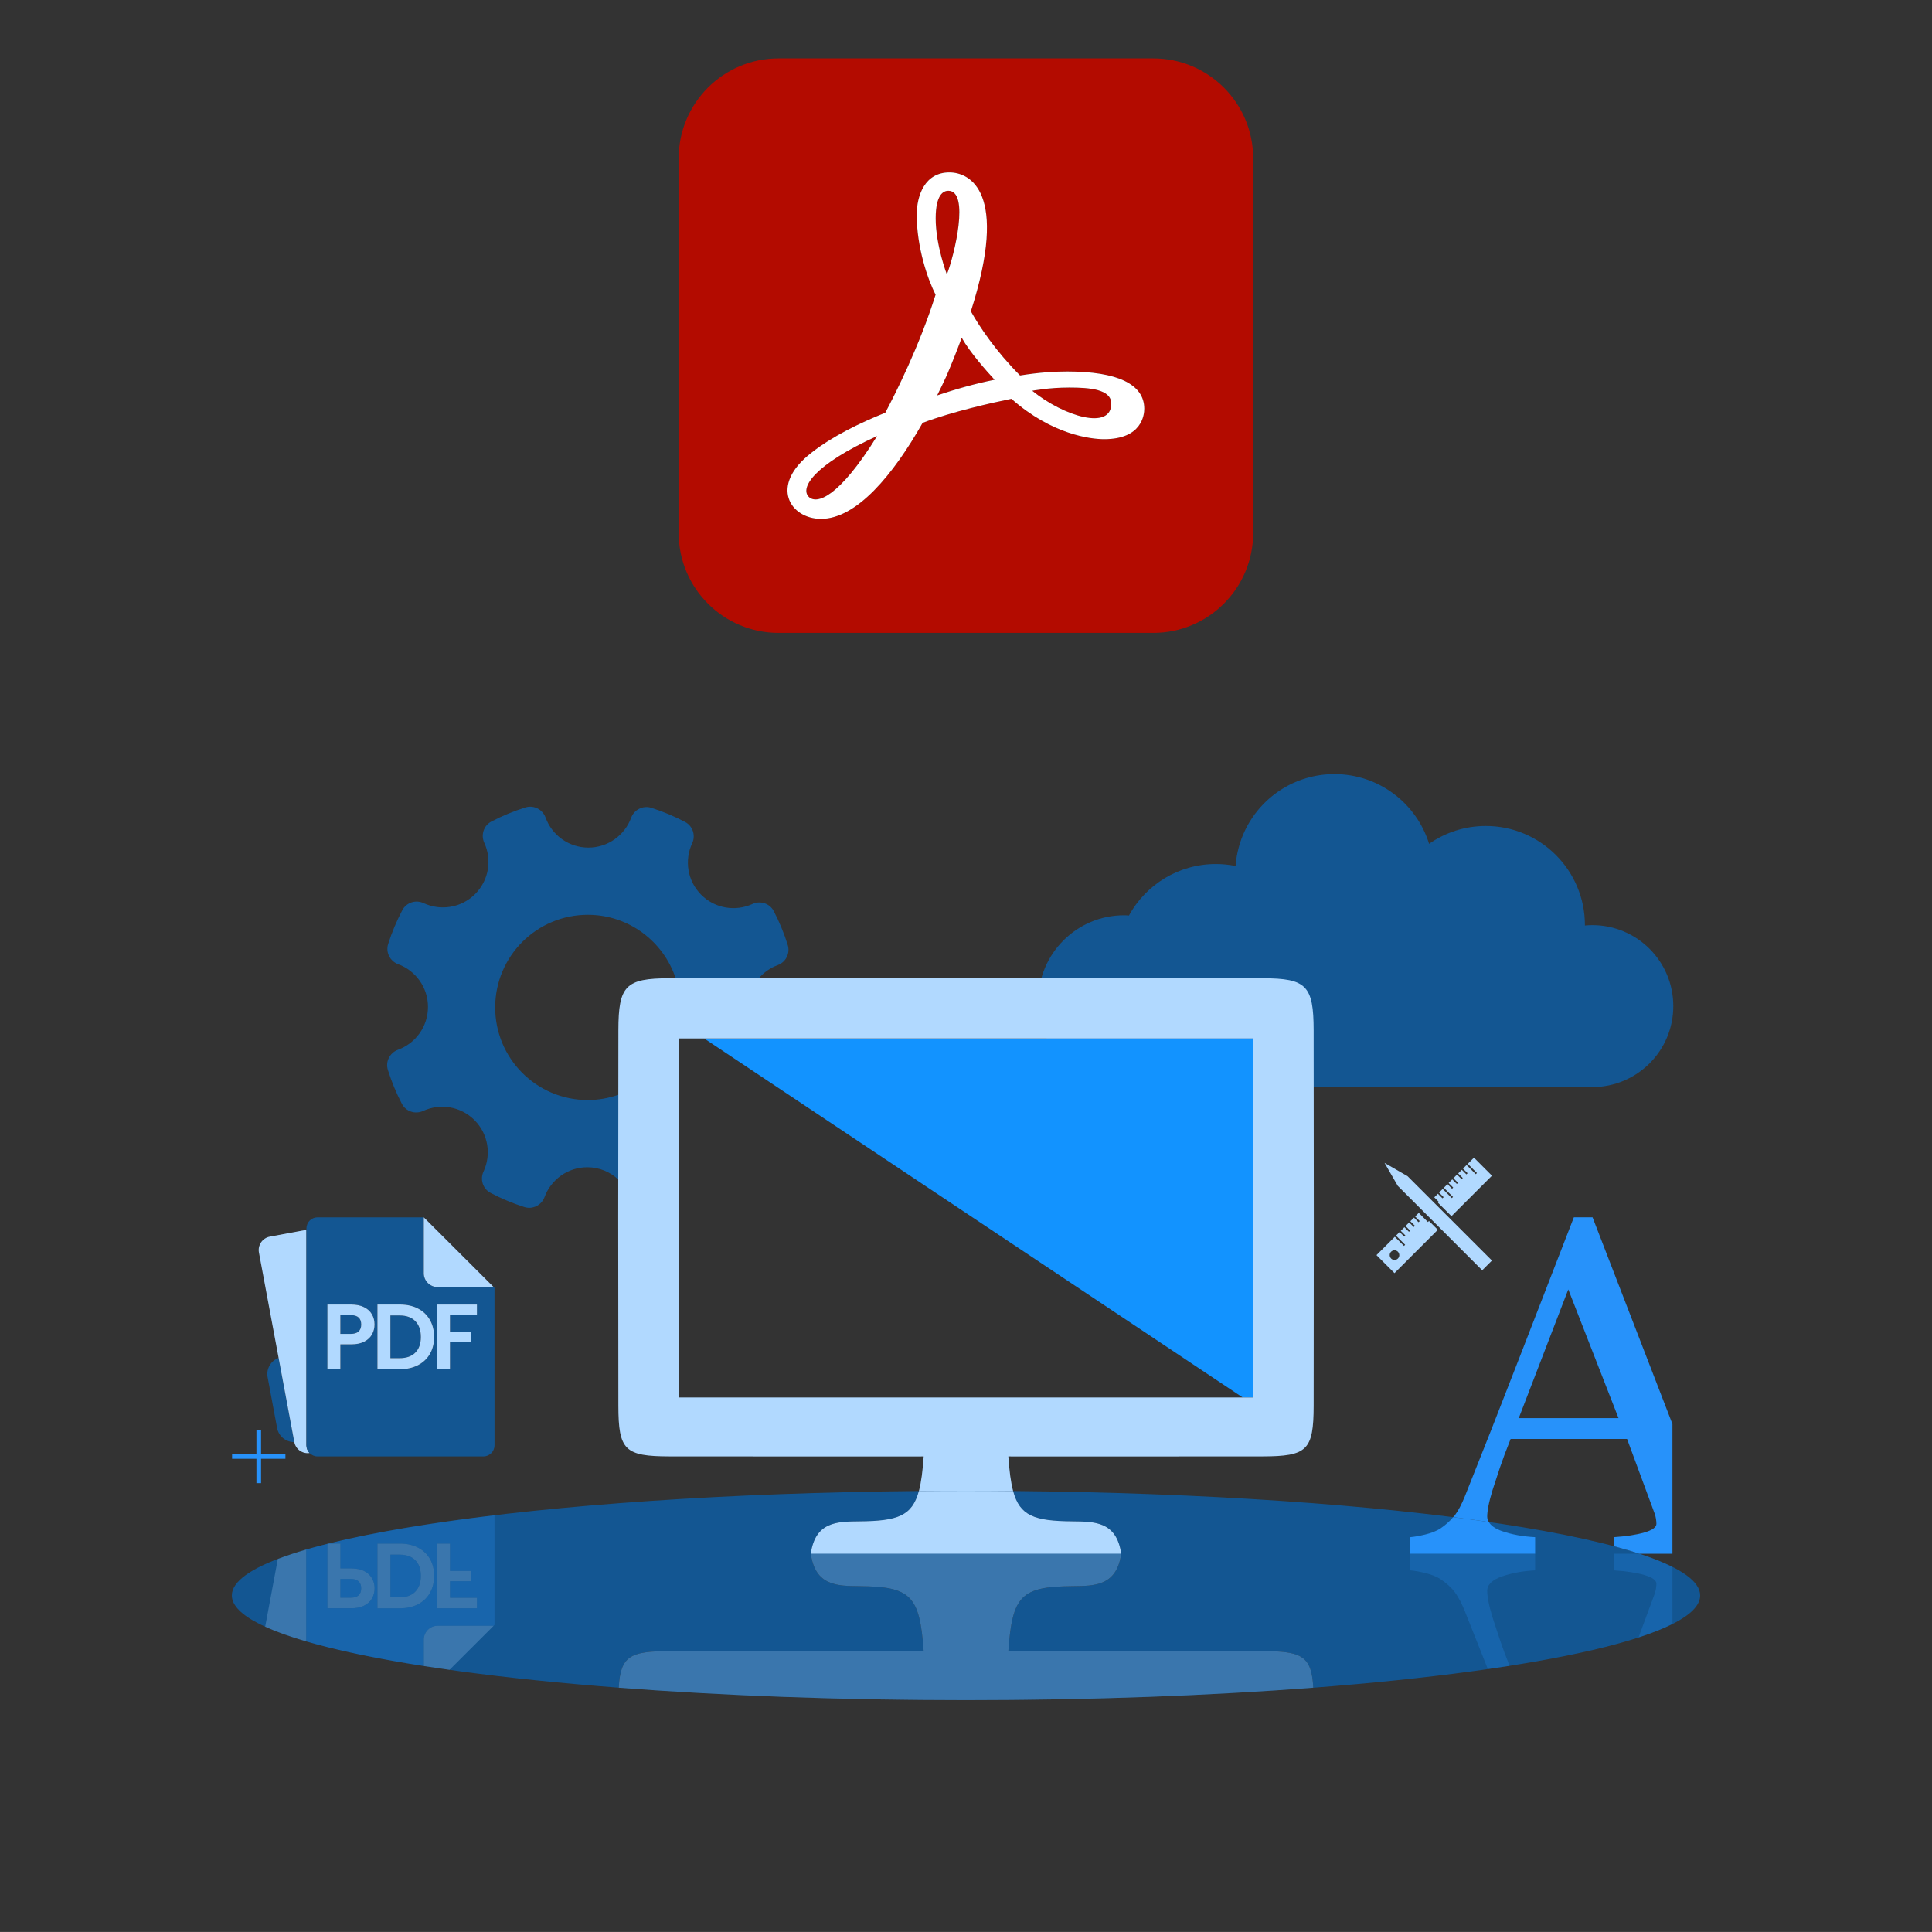 <?xml version="1.0" encoding="utf-8"?>
<!-- Generator: Adobe Illustrator 27.4.1, SVG Export Plug-In . SVG Version: 6.00 Build 0)  -->
<svg version="1.1" id="Work" xmlns="http://www.w3.org/2000/svg" xmlns:xlink="http://www.w3.org/1999/xlink" x="0px" y="0px"
	 viewBox="0 0 150 149.998" style="enable-background:new 0 0 150 149.998;" xml:space="preserve">
<rect x="0" y="0" width="150" height="149.998" fill="#333333" stroke="none"/>
<style type="text/css">
	.st0{fill:#135692;}
	.st1{fill:none;}
	.st2{fill:#1293FF;}
	.st3{fill:#B1D9FF;}
	.st4{opacity:0.25;}
	.st5{opacity:0.25;fill:#2792FA;}
	.st6{fill:#2792FA;}
	.st7{fill:#B30B00;}
	.st8{fill:#FFFFFF;}
</style>
<path class="st0" d="M123.629,71.827c-0.195,0-0.387,0.012-0.578,0.029
	c0-0.01,0.001-0.019,0.001-0.029c0-4.252-3.447-7.698-7.698-7.698
	c-1.637,0-3.151,0.514-4.399,1.385c-0.973-3.136-3.897-5.414-7.354-5.414
	c-4.062,0-7.381,3.148-7.67,7.135c-0.495-0.1-1.006-0.153-1.53-0.153
	c-2.91,0-5.442,1.616-6.751,3.999c-0.124-0.007-0.246-0.019-0.371-0.019
	c-3.683,0-6.669,2.986-6.669,6.669c0,3.683,2.986,6.669,6.669,6.669h36.349
	c3.472,0,6.286-2.814,6.286-6.286C129.915,74.641,127.1,71.827,123.629,71.827z"/>
<path class="st0" d="M45.616,85.407c-3.971-0.011-7.182-3.24-7.17-7.211
	c0.011-3.972,3.24-7.182,7.211-7.171c3.172,0.009,5.854,2.073,6.801,4.927
	c1.509-0.001,3.75-0.003,6.459-0.004c0.391-0.45,0.888-0.807,1.46-1.015
	c0.636-0.231,0.985-0.917,0.784-1.562c-0.286-0.915-0.651-1.794-1.086-2.632
	c-0.311-0.598-1.039-0.836-1.651-0.555c-1.311,0.602-2.911,0.364-3.988-0.718
	c-1.077-1.083-1.306-2.684-0.696-3.992c0.285-0.61,0.05-1.34-0.546-1.654
	c-0.835-0.44-1.712-0.81-2.625-1.101c-0.644-0.206-1.332,0.141-1.567,0.775
	c-0.501,1.354-1.801,2.318-3.329,2.314c-1.528-0.004-2.823-0.976-3.315-2.333
	c-0.231-0.636-0.917-0.986-1.563-0.784c-0.918,0.287-1.801,0.653-2.641,1.091
	c-0.598,0.311-0.836,1.04-0.555,1.652c0.603,1.31,0.367,2.911-0.716,3.988
	c-1.082,1.077-2.684,1.307-3.992,0.698c-0.611-0.285-1.34-0.05-1.654,0.546
	c-0.44,0.835-0.81,1.713-1.1,2.626c-0.205,0.644,0.141,1.332,0.776,1.567
	c1.355,0.5,2.32,1.8,2.316,3.328c-0.004,1.528-0.974,2.823-2.331,3.317
	c-0.635,0.231-0.985,0.917-0.783,1.563c0.286,0.915,0.651,1.794,1.087,2.631
	c0.311,0.598,1.039,0.836,1.652,0.554c1.311-0.603,2.911-0.366,3.989,0.717
	c1.077,1.082,1.307,2.684,0.697,3.992c-0.285,0.611-0.05,1.34,0.546,1.654
	c0.835,0.44,1.712,0.809,2.625,1.1c0.644,0.205,1.332-0.141,1.567-0.775
	c0.5-1.354,1.8-2.319,3.328-2.315c0.932,0.002,1.774,0.367,2.404,0.957
	c0.001-2.195-0.002-4.389,0-6.583C47.259,85.26,46.456,85.409,45.616,85.407z"
	/>
<path class="st0" d="M54.62,131.461c0.806,0.044,1.621,0.085,2.444,0.124
	c-0.823-0.039-1.638-0.08-2.444-0.124H54.62z"/>
<path class="st0" d="M60.948,131.748c-0.001,0-0.003-0-0.004-0
	c1.006,0.036,2.025,0.068,3.052,0.097c-0,0-0.001-0-0.001-0
	C62.97,131.816,61.953,131.784,60.948,131.748z"/>
<path class="st0" d="M132,123.871c0-4.313-23.568-7.839-53.341-8.108l0,0
	c0.52,1.94,1.662,2.33,4.601,2.355c1.749,0.015,3.435,0.021,3.79,2.516
	c-0.355,2.494-2.041,2.501-3.79,2.516c-3.977,0.034-4.666,0.727-4.973,5.04
	c6.578,0,13.143-0.006,19.708,0.003c3.087,0.004,3.83,0.378,3.967,2.841
	C119.843,129.661,132,126.968,132,123.871z"/>
<path class="st0" d="M71.667,131.983L71.667,131.983c1.104,0.009,2.213,0.015,3.333,0.015
	c-1.119,0-2.228-0.006-3.331-0.015C71.668,131.983,71.668,131.983,71.667,131.983z"/>
<path class="st0" d="M70.66,131.972c-0.781-0.008-1.559-0.019-2.332-0.031
	c-0.363-0.006-0.724-0.013-1.085-0.02c-0.773-0.015-1.541-0.032-2.304-0.052
	c-0.144-0.004-0.287-0.007-0.431-0.011c-0.036-0.001-0.071-0.002-0.107-0.003
	c2.187,0.059,4.417,0.099,6.684,0.121c-0.067-0.001-0.133-0.001-0.2-0.002
	C70.811,131.973,70.735,131.973,70.66,131.972z"/>
<path class="st0" d="M48.045,131.032c-0,0-0.001-0-0.001-0
	c0.927,0.071,1.871,0.138,2.828,0.201h-0
	C49.916,131.17,48.971,131.103,48.045,131.032z"/>
<path class="st0" d="M66.74,123.149c-1.749-0.015-3.435-0.021-3.79-2.516
	c0.355-2.494,2.041-2.501,3.79-2.516c2.939-0.025,4.081-0.415,4.601-2.355
	c-29.773,0.269-53.341,3.795-53.341,8.108c0,3.097,12.157,5.79,30.038,7.161
	c0.137-2.463,0.881-2.836,3.967-2.841c6.565-0.009,13.13-0.003,19.708-0.003
	C71.406,123.876,70.717,123.183,66.74,123.149z"/>
<path class="st0" d="M51.181,131.254c0.013,0.001,0.026,0.002,0.04,0.003
	c-0.007-0-0.015-0.001-0.022-0.001
	C51.193,131.255,51.187,131.254,51.181,131.254z"/>
<path class="st0" d="M53.85,131.417c-0.783-0.045-1.558-0.092-2.324-0.141
	c-0.001-0-0.001,0-0.002-0c0.901,0.058,1.814,0.113,2.74,0.165
	c-0.022-0.001-0.044-0.003-0.066-0.004
	C54.083,131.43,53.966,131.424,53.85,131.417z"/>
<path class="st0" d="M60.863,131.745c-1.073-0.039-2.133-0.083-3.181-0.131
	c-0-0-0.001,0-0.001-0c-0,0-0,0-0,0
	c1.057,0.048,2.124,0.092,3.207,0.132c-0.003-0-0.006-0-0.009-0
	C60.873,131.746,60.868,131.745,60.863,131.745z"/>
<path class="st0" d="M98.779,131.256c0.013-0.001,0.026-0.002,0.04-0.003
	c-0.006,0-0.012,0.001-0.018,0.001
	C98.794,131.255,98.786,131.256,98.779,131.256z"/>
<path class="st0" d="M96.15,131.417c-0.116,0.007-0.232,0.013-0.348,0.02
	c-0.022,0.001-0.044,0.003-0.066,0.004c0.925-0.052,1.838-0.106,2.74-0.165
	c-0.001,0-0.001,0-0.002,0C97.707,131.325,96.933,131.373,96.15,131.417z"/>
<path class="st0" d="M99.129,131.234H99.129c0.956-0.064,1.901-0.13,2.828-0.201
	c-0,0-0.001,0-0.001,0C101.029,131.103,100.084,131.17,99.129,131.234z"/>
<path class="st0" d="M92.936,131.585c0.823-0.039,1.638-0.08,2.444-0.124h-0
	C94.574,131.505,93.759,131.546,92.936,131.585z"/>
<path class="st0" d="M86.005,131.845c-0,0-0.001,0-0.001,0
	c1.027-0.029,2.045-0.06,3.052-0.097c-0.001,0-0.003,0-0.004,0
	C88.047,131.784,87.03,131.816,86.005,131.845z"/>
<path class="st0" d="M92.318,131.614c-1.048,0.047-2.107,0.092-3.181,0.131
	c-0.005,0-0.01,0-0.015,0c-0.003,0-0.006,0-0.009,0
	c1.082-0.039,2.15-0.084,3.207-0.132c-0,0-0,0-0,0
	C92.319,131.614,92.318,131.614,92.318,131.614z"/>
<path class="st0" d="M85.061,131.869c-0.763,0.019-1.531,0.037-2.304,0.052
	c-0.361,0.007-0.722,0.014-1.085,0.02c-0.772,0.013-1.55,0.023-2.332,0.031
	c-0.076,0.001-0.151,0.002-0.227,0.002c-0.066,0.001-0.133,0.002-0.2,0.002
	c2.267-0.022,4.498-0.063,6.684-0.121c-0.035,0.001-0.071,0.002-0.107,0.003
	C85.348,131.861,85.204,131.865,85.061,131.869z"/>
<path class="st0" d="M78.331,131.983c-1.103,0.009-2.212,0.015-3.331,0.015
	c1.12,0,2.229-0.006,3.333-0.015l0,0C78.332,131.983,78.332,131.983,78.331,131.983z"
	/>
<path class="st0" d="M97.995,128.191c-6.565-0.009-13.13-0.003-19.708-0.003
	c0.307-4.312,0.995-5.005,4.973-5.04c1.749-0.015,3.435-0.021,3.79-2.516
	c-0.355-2.494-2.041-2.501-3.79-2.516c-2.939-0.025-4.081-0.415-4.601-2.355
	C77.448,115.752,76.23,115.744,75,115.744s-2.448,0.008-3.659,0.018
	c-0.52,1.94-1.662,2.33-4.601,2.355c-1.749,0.015-3.435,0.021-3.79,2.516
	c0.355,2.494,2.041,2.501,3.79,2.516c3.977,0.034,4.666,0.727,4.973,5.04
	c-6.578,0-13.143-0.006-19.708,0.003c-3.087,0.004-3.83,0.378-3.967,2.841
	c0.002,0,0.004,0,0.006,0c0,0,0.001,0,0.001,0
	c0.926,0.071,1.871,0.138,2.827,0.201h0
	c0.103,0.007,0.207,0.013,0.31,0.02c0.006,0,0.012,0.001,0.018,0.001
	c0.007,0,0.015,0.001,0.022,0.001c0.101,0.007,0.203,0.013,0.304,0.02
	c0.001,0,0.001,0,0.002,0c0.766,0.049,1.54,0.097,2.324,0.141
	c0.116,0.007,0.232,0.013,0.348,0.02c0.022,0.001,0.044,0.003,0.066,0.004
	c0.119,0.007,0.236,0.013,0.355,0.02h0c0.806,0.044,1.621,0.085,2.444,0.124
	c0.206,0.01,0.409,0.02,0.616,0.03c0,0,0,0,0,0
	c0,0,0.001,0,0.001,0c1.048,0.047,2.107,0.092,3.181,0.131
	c0.005,0,0.01,0,0.015,0c0.003,0,0.006,0,0.009,0
	c0.019,0.001,0.038,0.001,0.057,0.002c0.001,0,0.003,0,0.004,0
	c1.004,0.036,2.022,0.068,3.047,0.097c0,0,0.001,0,0.001,0
	c0.135,0.004,0.271,0.007,0.406,0.01c0.035,0.001,0.071,0.002,0.107,0.003
	c0.144,0.004,0.288,0.007,0.431,0.011c0.763,0.019,1.531,0.037,2.304,0.052
	c0.361,0.007,0.722,0.014,1.085,0.02c0.772,0.013,1.55,0.023,2.332,0.031
	c0.076,0.001,0.151,0.002,0.227,0.002c0.066,0.001,0.133,0.002,0.2,0.002
	c0.194,0.002,0.386,0.005,0.581,0.006c0.001,0,0.001,0,0.002,0
	c1.103,0.009,2.212,0.015,3.331,0.015s2.228-0.006,3.331-0.015
	c0.001,0,0.001,0,0.002,0c0.195-0.002,0.387-0.004,0.581-0.006
	c0.067-0.001,0.133-0.001,0.2-0.002c0.076-0.001,0.151-0.002,0.227-0.002
	c0.781-0.008,1.559-0.019,2.332-0.031c0.363-0.006,0.724-0.013,1.085-0.02
	c0.773-0.015,1.541-0.032,2.304-0.052c0.144-0.004,0.287-0.007,0.431-0.011
	c0.036-0.001,0.071-0.002,0.107-0.003c0.135-0.004,0.271-0.007,0.406-0.01
	c0,0,0.001-0,0.001-0c1.025-0.029,2.042-0.06,3.047-0.097
	c0.001,0,0.003-0,0.004-0c0.019-0.001,0.038-0.001,0.057-0.002
	c0.003-0,0.006-0,0.009-0c0.005-0,0.01-0,0.015-0
	c1.073-0.039,2.133-0.083,3.181-0.131c0-0,0.001,0,0.001-0
	c0,0,0,0,0,0c0.207-0.009,0.41-0.02,0.616-0.03
	c0.823-0.039,1.638-0.08,2.444-0.124h0c0.119-0.007,0.237-0.013,0.355-0.02
	c0.022-0.001,0.044-0.003,0.066-0.004c0.116-0.007,0.233-0.013,0.348-0.02
	c0.783-0.045,1.558-0.092,2.324-0.141c0.001-0,0.001,0,0.002-0
	c0.101-0.007,0.203-0.013,0.304-0.02c0.007-0,0.015-0.001,0.022-0.001
	c0.006-0,0.012-0.001,0.018-0.001c0.103-0.007,0.207-0.013,0.31-0.02
	h0c0.956-0.064,1.901-0.13,2.827-0.201c0,0,0.001-0,0.001-0
	c0.002-0,0.004-0,0.006-0
	C101.826,128.569,101.082,128.195,97.995,128.191z"/>
<g>
	<g>
		<polygon class="st1" points="54.666,80.623 52.704,80.623 52.704,108.499 74.267,108.499 
			75.733,108.499 96.48,108.499 		"/>
		<polygon class="st2" points="97.296,108.499 97.296,80.623 75.733,80.623 74.267,80.623 
			54.666,80.623 96.48,108.499 		"/>
		<path class="st3" d="M78.659,115.763c-0.184-0.685-0.292-1.559-0.372-2.685
			c6.578,0,13.143,0.006,19.708-0.003c3.5-0.005,3.991-0.471,3.997-3.934
			c0.016-9.719,0.015-19.437-0.001-29.156c-0.006-3.45-0.553-4.03-3.95-4.033
			c-7.436-0.008-38.645-0.008-46.081,0c-3.396,0.004-3.944,0.584-3.95,4.033
			c-0.017,9.719-0.017,19.437-0.001,29.156c0.006,3.463,0.497,3.929,3.997,3.934
			c6.565,0.009,13.13,0.003,19.708,0.003c-0.08,1.125-0.188,2-0.372,2.685
			C72.552,115.752,73.77,115.744,75,115.744S77.448,115.752,78.659,115.763z
			 M52.704,108.499V80.623h1.961h19.601h1.466h21.563v27.876h-0.816H75.733h-1.466
			H52.704z"/>
		<path class="st3" d="M75,115.744c-1.23,0-2.448,0.008-3.659,0.018l0,0
			C72.552,115.752,73.77,115.744,75,115.744z"/>
		<path class="st3" d="M78.659,115.763L78.659,115.763C77.448,115.752,76.23,115.744,75,115.744
			C76.23,115.744,77.448,115.752,78.659,115.763z"/>
		<path class="st3" d="M75,115.744c-1.23,0-2.448,0.008-3.659,0.018l0,0
			C72.552,115.752,73.77,115.744,75,115.744z"/>
		<path class="st3" d="M78.659,115.763L78.659,115.763C77.448,115.752,76.23,115.744,75,115.744
			C76.23,115.744,77.448,115.752,78.659,115.763z"/>
		<path class="st3" d="M78.659,115.763L78.659,115.763C77.448,115.752,76.23,115.744,75,115.744
			C76.23,115.744,77.448,115.752,78.659,115.763z"/>
		<path class="st3" d="M75,115.744c-1.23,0-2.448,0.008-3.659,0.018l0,0
			C72.552,115.752,73.77,115.744,75,115.744z"/>
		<path class="st3" d="M66.74,118.118c-1.749,0.015-3.435,0.021-3.79,2.516h24.099
			c-0.355-2.494-2.041-2.501-3.79-2.516c-2.939-0.025-4.081-0.415-4.601-2.355
			C77.448,115.752,76.23,115.744,75,115.744s-2.448,0.008-3.659,0.018
			C70.821,117.702,69.679,118.092,66.74,118.118z"/>
	</g>
	<g class="st4">
		<path class="st3" d="M79.34,131.972c-0.335,0.004-0.668,0.008-1.005,0.011
			C78.672,131.98,79.005,131.975,79.34,131.972z"/>
		<path class="st3" d="M60.93,131.748c-0.022-0.001-0.045-0.001-0.067-0.002
			C60.885,131.746,60.908,131.747,60.93,131.748z"/>
		<path class="st3" d="M57.68,131.614c-0.199-0.009-0.393-0.019-0.591-0.029
			C57.287,131.595,57.482,131.605,57.68,131.614z"/>
		<path class="st3" d="M64.939,131.869c-0.314-0.008-0.629-0.015-0.941-0.024
			C64.31,131.854,64.626,131.861,64.939,131.869z"/>
		<path class="st3" d="M71.664,131.983c-0.337-0.003-0.67-0.007-1.005-0.011
			C70.995,131.975,71.328,131.98,71.664,131.983z"/>
		<path class="st3" d="M68.328,131.94c-0.363-0.006-0.724-0.013-1.085-0.02
			C67.604,131.928,67.965,131.934,68.328,131.94z"/>
		<path class="st3" d="M92.911,131.586c-0.198,0.009-0.393,0.019-0.591,0.029
			C92.518,131.605,92.713,131.595,92.911,131.586z"/>
		<polygon class="st3" points="48.038,131.032 48.042,131.032 48.038,131.032 		"/>
		<path class="st3" d="M99.127,131.234c-0.215,0.014-0.432,0.028-0.648,0.042
			C98.695,131.262,98.912,131.248,99.127,131.234z"/>
		<path class="st3" d="M82.757,131.921c-0.361,0.007-0.722,0.014-1.085,0.02
			C82.035,131.934,82.396,131.928,82.757,131.921z"/>
		<path class="st3" d="M89.137,131.745c-0.022,0.001-0.045,0.001-0.067,0.002
			C89.092,131.747,89.115,131.746,89.137,131.745z"/>
		<polygon class="st3" points="101.962,131.032 101.962,131.032 101.958,131.032 		"/>
		<path class="st3" d="M51.521,131.276c-0.216-0.014-0.434-0.027-0.648-0.042
			C51.088,131.248,51.305,131.262,51.521,131.276z"/>
		<path class="st3" d="M96.15,131.417c-0.254,0.015-0.508,0.029-0.765,0.043
			C95.641,131.446,95.895,131.432,96.15,131.417z"/>
		<path class="st3" d="M86.002,131.845c-0.312,0.009-0.627,0.016-0.941,0.024
			C85.374,131.861,85.69,131.854,86.002,131.845z"/>
		<path class="st3" d="M54.615,131.46c-0.256-0.014-0.51-0.029-0.765-0.043
			C54.105,131.432,54.359,131.446,54.615,131.46z"/>
		<path class="st3" d="M78.336,131.983c0.132-0.001,0.263-0.003,0.394-0.004
			c-0.133,0.001-0.264,0.003-0.396,0.004
			C78.334,131.983,78.335,131.983,78.336,131.983z"/>
		<path class="st3" d="M78.333,131.983c0.133-0.001,0.264-0.003,0.396-0.004
			c0.128-0.001,0.256-0.003,0.384-0.004c-0.261,0.003-0.52,0.006-0.782,0.008
			C78.332,131.983,78.332,131.983,78.333,131.983z"/>
		<path class="st3" d="M71.664,131.983c0.001,0,0.002,0,0.002,0
			c-0.133-0.001-0.264-0.003-0.396-0.004
			C71.402,131.98,71.532,131.982,71.664,131.983z"/>
		<path class="st3" d="M71.271,131.978c0.133,0.001,0.264,0.003,0.396,0.004
			c0.001,0,0.001,0,0.002,0c-0.262-0.002-0.521-0.006-0.782-0.008
			C71.014,131.976,71.143,131.977,71.271,131.978z"/>
		<path class="st3" d="M63.998,131.845c0.087,0.002,0.176,0.005,0.263,0.007
			c-0.088-0.002-0.177-0.004-0.265-0.007
			C63.997,131.845,63.998,131.845,63.998,131.845z"/>
		<path class="st3" d="M63.996,131.845c0.088,0.003,0.177,0.004,0.265,0.007
			c0.082,0.002,0.164,0.004,0.246,0.006c-0.171-0.005-0.343-0.008-0.513-0.013
			C63.995,131.845,63.996,131.845,63.996,131.845z"/>
		<path class="st3" d="M57.238,131.593c0.013,0.001,0.026,0.001,0.039,0.002
			c-0.008-0-0.016-0.001-0.024-0.001
			C57.248,131.594,57.243,131.593,57.238,131.593z"/>
		<path class="st3" d="M57.278,131.595c0.134,0.007,0.267,0.013,0.402,0.019
			c-0.116-0.005-0.231-0.011-0.347-0.017
			C57.315,131.597,57.296,131.596,57.278,131.595z"/>
		<path class="st3" d="M57.089,131.586c0.04,0.002,0.079,0.004,0.119,0.006
			c-0.043-0.002-0.086-0.004-0.128-0.006
			C57.082,131.586,57.086,131.586,57.089,131.586z"/>
		<path class="st3" d="M57.68,131.614c0,0,0,0,0.001,0
			c-0.117-0.005-0.232-0.011-0.347-0.017
			C57.449,131.603,57.564,131.609,57.68,131.614z"/>
		<path class="st3" d="M57.208,131.592c0.01,0,0.021,0.001,0.031,0.001
			c0.005,0,0.01,0,0.015,0.001
			C57.238,131.593,57.223,131.592,57.208,131.592z"/>
		<path class="st3" d="M57.238,131.593c0.032,0.002,0.063,0.003,0.095,0.005
			c-0.005-0-0.011-0.001-0.016-0.001
			C57.291,131.596,57.264,131.594,57.238,131.593z"/>
		<path class="st3" d="M57.333,131.598c0.116,0.006,0.231,0.011,0.347,0.017
			c0,0,0.001,0,0.001,0c-0.123-0.006-0.244-0.012-0.365-0.018
			C57.322,131.597,57.328,131.597,57.333,131.598z"/>
		<path class="st3" d="M60.893,131.746c0.008,0,0.017,0.001,0.026,0.001
			c0.007,0,0.014,0,0.02,0.001c-0.003-0-0.006-0-0.009-0
			C60.918,131.747,60.906,131.747,60.893,131.746z"/>
		<path class="st3" d="M60.94,131.748c0.003,0,0.006,0,0.009,0
			c-0.01-0-0.019-0.001-0.029-0.001
			C60.926,131.747,60.933,131.748,60.94,131.748z"/>
		<path class="st3" d="M89.06,131.748c0.007-0,0.014-0,0.02-0.001
			c0.009-0,0.017-0.001,0.026-0.001c-0.012,0-0.025,0.001-0.037,0.001
			C89.067,131.748,89.064,131.748,89.06,131.748z"/>
		<path class="st3" d="M89.06,131.748c0.007-0,0.014-0,0.02-0.001
			c-0.01,0-0.019,0.001-0.029,0.001
			C89.055,131.748,89.057,131.748,89.06,131.748z"/>
		<path class="st3" d="M86.002,131.845c0.001-0,0.001,0,0.002-0
			c-0.088,0.003-0.177,0.004-0.265,0.007
			C85.826,131.849,85.914,131.847,86.002,131.845z"/>
		<path class="st3" d="M85.738,131.852c0.088-0.002,0.177-0.004,0.265-0.007
			c0,0,0.001-0,0.001-0c-0.17,0.005-0.343,0.009-0.513,0.013
			C85.574,131.856,85.656,131.854,85.738,131.852z"/>
		<polygon class="st3" points="101.958,131.032 101.961,131.032 101.962,131.032 101.958,131.032 
					"/>
		<polygon class="st3" points="101.958,131.032 101.961,131.032 101.955,131.032 		"/>
		<path class="st3" d="M95.381,131.461c0.085-0.005,0.168-0.01,0.253-0.014
			c-0.083,0.005-0.165,0.009-0.249,0.014
			C95.384,131.46,95.382,131.46,95.381,131.461z"/>
		<path class="st3" d="M95.381,131.461c0.085-0.005,0.168-0.01,0.253-0.014
			c0.056-0.003,0.112-0.006,0.167-0.009c-0.141,0.008-0.28,0.016-0.421,0.024
			C95.38,131.461,95.381,131.461,95.381,131.461z"/>
		<path class="st3" d="M92.722,131.595c0.013-0.001,0.026-0.001,0.039-0.002
			c-0.005,0-0.01,0-0.015,0.001
			C92.739,131.594,92.73,131.595,92.722,131.595z"/>
		<path class="st3" d="M92.32,131.614c0.135-0.006,0.269-0.013,0.402-0.019
			c-0.019,0.001-0.037,0.002-0.056,0.003
			C92.551,131.603,92.436,131.609,92.32,131.614z"/>
		<path class="st3" d="M92.319,131.614c0,0,0,0,0.001,0
			c0.116-0.005,0.231-0.011,0.347-0.017
			C92.551,131.603,92.436,131.609,92.319,131.614z"/>
		<path class="st3" d="M92.921,131.585c-0.043,0.002-0.086,0.004-0.128,0.006
			c0.039-0.002,0.079-0.004,0.119-0.006
			C92.914,131.586,92.918,131.586,92.921,131.585z"/>
		<path class="st3" d="M92.747,131.594c0.005-0,0.01-0,0.015-0.001
			c0.01-0,0.02-0.001,0.031-0.001
			C92.777,131.592,92.762,131.593,92.747,131.594z"/>
		<path class="st3" d="M92.667,131.598c0.032-0.002,0.063-0.003,0.095-0.005
			c-0.026,0.001-0.053,0.003-0.079,0.004
			C92.678,131.597,92.672,131.597,92.667,131.598z"/>
		<path class="st3" d="M92.318,131.614c0-0,0.001,0,0.001-0
			c0.117-0.005,0.232-0.011,0.347-0.017c0.005-0,0.011-0.001,0.016-0.001
			C92.562,131.603,92.44,131.609,92.318,131.614z"/>
		<path class="st3" d="M54.366,131.446c0.085,0.005,0.168,0.01,0.253,0.014
			c-0.001-0-0.003-0-0.004-0
			C54.532,131.456,54.449,131.451,54.366,131.446z"/>
		<path class="st3" d="M54.366,131.446c0.085,0.005,0.168,0.01,0.253,0.014
			c0,0,0,0,0.001,0c-0.141-0.008-0.281-0.016-0.421-0.024
			C54.255,131.44,54.311,131.443,54.366,131.446z"/>
		<path class="st3" d="M98.479,131.276c0.107-0.007,0.215-0.014,0.323-0.021
			c-0.059,0.004-0.119,0.008-0.178,0.011
			C98.575,131.269,98.527,131.273,98.479,131.276z"/>
		<path class="st3" d="M98.801,131.255c0.109-0.007,0.219-0.014,0.327-0.021
			c-0.049,0.003-0.098,0.006-0.148,0.01
			C98.921,131.247,98.861,131.251,98.801,131.255z"/>
		<path class="st3" d="M98.98,131.243c0.049-0.003,0.099-0.006,0.148-0.01
			c-0,0-0.001,0-0.001,0C99.078,131.237,99.029,131.24,98.98,131.243z"/>
		<path class="st3" d="M98.476,131.276c0.001-0,0.002-0,0.003-0
			c0.048-0.003,0.096-0.006,0.145-0.009
			C98.574,131.269,98.525,131.273,98.476,131.276z"/>
		<path class="st3" d="M98.623,131.266c0.169-0.011,0.338-0.021,0.505-0.033
			c-0.108,0.007-0.218,0.014-0.327,0.021
			C98.742,131.259,98.682,131.263,98.623,131.266z"/>
		<path class="st3" d="M98.476,131.276c0.049-0.003,0.098-0.006,0.148-0.01
			c0.059-0.004,0.119-0.008,0.178-0.011c0.109-0.007,0.219-0.014,0.327-0.021
			c0,0,0-0,0-0c-0.217,0.014-0.437,0.028-0.655,0.042
			C98.474,131.276,98.475,131.276,98.476,131.276z"/>
		<polygon class="st3" points="48.038,131.032 48.039,131.032 48.042,131.032 48.042,131.032 		"/>
		<polygon class="st3" points="48.042,131.032 48.045,131.032 48.039,131.032 		"/>
		<path class="st3" d="M51.199,131.255c0.108,0.007,0.215,0.014,0.323,0.021
			c-0.048-0.003-0.096-0.006-0.145-0.009
			C51.317,131.263,51.258,131.259,51.199,131.255z"/>
		<path class="st3" d="M50.872,131.234c0.108,0.007,0.218,0.014,0.327,0.021
			c-0.06-0.004-0.12-0.008-0.179-0.012
			C50.97,131.24,50.921,131.237,50.872,131.234z"/>
		<path class="st3" d="M50.873,131.234c-0-0-0.001,0-0.001-0
			c0.049,0.003,0.098,0.006,0.148,0.01
			C50.971,131.24,50.922,131.237,50.873,131.234z"/>
		<path class="st3" d="M51.521,131.276c0.001,0,0.002,0,0.003,0
			c-0.049-0.003-0.098-0.006-0.148-0.01
			C51.425,131.269,51.473,131.273,51.521,131.276z"/>
		<path class="st3" d="M50.872,131.234c0.167,0.011,0.336,0.022,0.505,0.033
			c-0.059-0.004-0.119-0.008-0.178-0.011
			C51.09,131.248,50.98,131.241,50.872,131.234z"/>
		<path class="st3" d="M50.872,131.234c0.108,0.007,0.218,0.014,0.327,0.021
			c0.059,0.004,0.119,0.008,0.178,0.011c0.049,0.003,0.098,0.006,0.148,0.01
			c0.001,0,0.001,0,0.002,0c-0.218-0.014-0.438-0.028-0.655-0.042
			C50.872,131.234,50.872,131.234,50.872,131.234z"/>
		<polygon class="st3" points="101.962,131.032 101.962,131.032 101.961,131.032 		"/>
		<path class="st3" d="M60.893,131.746c0.008,0,0.017,0.001,0.026,0.001
			c-0.014-0-0.028-0.001-0.041-0.001
			C60.883,131.746,60.888,131.746,60.893,131.746z"/>
		<polygon class="st3" points="48.038,131.032 48.039,131.032 48.038,131.032 		"/>
		<path class="st3" d="M92.762,131.593c0.055-0.003,0.109-0.005,0.163-0.008
			c-0.001,0-0.003,0-0.004,0
			C92.868,131.588,92.815,131.591,92.762,131.593z"/>
		<path class="st3" d="M89.107,131.746c0.005-0,0.01-0,0.015-0.001
			c-0.014,0-0.028,0.001-0.041,0.001
			C89.089,131.747,89.098,131.747,89.107,131.746z"/>
		<path class="st3" d="M57.075,131.585c0.055,0.003,0.109,0.005,0.163,0.008
			c-0.053-0.003-0.106-0.005-0.159-0.008
			C57.078,131.585,57.076,131.585,57.075,131.585z"/>
		<path class="st3" d="M92.683,131.597c0.026-0.001,0.052-0.003,0.079-0.004
			c-0.013,0.001-0.026,0.001-0.039,0.002
			C92.709,131.596,92.696,131.596,92.683,131.597z"/>
		<path class="st3" d="M57.238,131.593c0.026,0.001,0.053,0.003,0.079,0.004
			c-0.013-0.001-0.026-0.001-0.039-0.002
			C57.265,131.594,57.251,131.594,57.238,131.593z"/>
		<path class="st3" d="M97.995,128.191c-6.565-0.009-13.13-0.003-19.708-0.003
			c0.307-4.312,0.995-5.005,4.973-5.04c1.749-0.015,3.435-0.021,3.79-2.516
			H62.95c0.355,2.494,2.041,2.501,3.79,2.516
			c3.977,0.034,4.666,0.727,4.973,5.04c-6.578,0-13.143-0.006-19.708,0.003
			c-3.087,0.004-3.83,0.378-3.967,2.841c0,0,0.001,0,0.002,0
			c0.002,0,0.004,0,0.006,0c0.926,0.071,1.871,0.138,2.827,0.201
			c0.217,0.014,0.437,0.028,0.655,0.042c0.766,0.049,1.54,0.097,2.324,0.141
			c0.116,0.007,0.232,0.013,0.348,0.02c0.141,0.008,0.28,0.016,0.421,0.024
			c0.81,0.044,1.628,0.086,2.455,0.125c0.055,0.003,0.109,0.005,0.163,0.008
			c0.013,0.001,0.026,0.001,0.039,0.002c0.013,0.001,0.026,0.001,0.039,0.002
			c0.122,0.006,0.243,0.012,0.365,0.018c1.048,0.047,2.107,0.092,3.181,0.131
			c0.005,0,0.01,0,0.015,0c0.014,0,0.028,0.001,0.041,0.001
			c0.01,0,0.019,0.001,0.029,0.001c1.004,0.036,2.022,0.068,3.047,0.097
			c0.17,0.005,0.343,0.009,0.513,0.013c0.144,0.004,0.288,0.007,0.431,0.011
			c0.763,0.019,1.531,0.037,2.304,0.052c0.361,0.007,0.722,0.014,1.085,0.02
			c0.772,0.013,1.55,0.023,2.332,0.031c0.076,0.001,0.151,0.002,0.227,0.002
			c0.261,0.003,0.52,0.006,0.782,0.008c1.103,0.009,2.212,0.015,3.331,0.015
			s2.228-0.006,3.331-0.015c0.262-0.002,0.521-0.006,0.782-0.008
			c0.076-0.001,0.151-0.002,0.227-0.002c0.781-0.008,1.559-0.019,2.332-0.031
			c0.363-0.006,0.724-0.013,1.085-0.02c0.773-0.015,1.541-0.032,2.304-0.052
			c0.144-0.004,0.287-0.007,0.431-0.011c0.171-0.005,0.343-0.008,0.513-0.013
			c1.025-0.029,2.042-0.06,3.047-0.097c0.01-0,0.019-0.001,0.029-0.001
			c0.014-0,0.028-0.001,0.041-0.001c0.005-0,0.01-0,0.015-0
			c1.073-0.039,2.133-0.083,3.181-0.131c0.123-0.006,0.244-0.012,0.365-0.018
			c0.013-0.001,0.026-0.001,0.039-0.002c0.013-0.001,0.026-0.001,0.039-0.002
			c0.055-0.003,0.109-0.005,0.163-0.008c0.827-0.039,1.646-0.08,2.455-0.125
			c0.141-0.008,0.281-0.016,0.421-0.024c0.116-0.007,0.233-0.013,0.348-0.02
			c0.783-0.045,1.558-0.092,2.324-0.141c0.218-0.014,0.438-0.028,0.655-0.042
			c0.956-0.064,1.901-0.13,2.827-0.201c0.002-0,0.004-0,0.006-0
			c0.001,0,0.001-0,0.002-0C101.826,128.569,101.082,128.195,97.995,128.191z"/>
	</g>
</g>
<path class="st5" d="M39.562,117.508c0.064-0.007,0.128-0.014,0.192-0.021
	C39.69,117.494,39.626,117.501,39.562,117.508z"/>
<path class="st5" d="M51.413,116.473c0.052-0.003,0.105-0.007,0.157-0.01
	C51.518,116.466,51.465,116.47,51.413,116.473z"/>
<path class="st5" d="M46.978,116.795c-0.002,0-0.003,0-0.005,0
	c0.024-0.002,0.047-0.004,0.071-0.006
	C47.023,116.791,47.001,116.793,46.978,116.795z"/>
<path class="st5" d="M44.165,117.038c-0.002,0-0.003,0-0.005,0
	c0.009-0.001,0.018-0.002,0.027-0.002
	C44.18,117.036,44.172,117.037,44.165,117.038z"/>
<path class="st5" d="M44.218,117.033c-0.01,0.001-0.021,0.002-0.031,0.003
	c0.023-0.002,0.045-0.004,0.068-0.006
	C44.243,117.031,44.231,117.032,44.218,117.033z"/>
<path class="st5" d="M44.334,117.022c-0.039,0.004-0.077,0.007-0.116,0.011
	c0.012-0.001,0.024-0.002,0.036-0.003C44.281,117.027,44.308,117.025,44.334,117.022z"
	/>
<polygon class="st5" points="34.286,118.186 34.286,118.186 34.286,118.186 "/>
<path class="st5" d="M35.839,117.969c0.08-0.011,0.159-0.022,0.239-0.033
	C35.998,117.947,35.92,117.958,35.839,117.969z"/>
<path class="st5" d="M37.638,117.736c0.092-0.011,0.183-0.023,0.275-0.034
	C37.82,117.714,37.729,117.725,37.638,117.736z"/>
<path class="st5" d="M41.764,117.271c-0,0-0,0-0,0
	c-0.015,0.002-0.03,0.003-0.045,0.005c0.008-0.001,0.016-0.002,0.025-0.002
	C41.75,117.272,41.757,117.271,41.764,117.271z"/>
<path class="st5" d="M41.764,117.271c-0.007,0.001-0.014,0.001-0.021,0.002
	c0.007-0.001,0.014-0.001,0.022-0.002
	C41.764,117.271,41.764,117.271,41.764,117.271z"/>
<polygon class="st5" points="56.028,116.207 56.027,116.207 56.028,116.207 "/>
<polygon class="st6" points="20.269,111.009 19.91,111.009 19.91,112.9 18.019,112.9 
	18.019,113.259 19.91,113.259 19.91,115.15 20.269,115.15 20.269,113.259 
	22.16,113.259 22.16,112.9 20.269,112.9 "/>
<g>
	<path class="st7" d="M62.788,38.57c0.611,0.611,2.326,0.102,5.309-4.714
		C63.14,36.111,62.115,37.888,62.788,38.57z"/>
	<path class="st7" d="M73.625,14.812c-0.36,0-0.979,0.266-0.979,2.146
		c0,2.083,0.869,4.354,0.869,4.354C74.103,19.8,75.309,14.812,73.625,14.812z"/>
	<path class="st7" d="M89.542,4.534H60.446c-4.283,0-7.754,3.472-7.754,7.754v29.095
		c0,4.283,3.472,7.754,7.754,7.754h29.095c4.283,0,7.754-3.472,7.754-7.754V12.288
		C97.296,8.005,93.824,4.534,89.542,4.534z M85.723,34.098
		c-1.018,0-4.033-0.337-7.196-3.132c-0.001-0.001-0.002-0.002-0.003-0.003
		c-1.5,0.305-4.549,0.983-6.892,1.866c-2.287,4.04-5.124,7.456-7.889,7.456
		c-2.388,0-4.072-2.576-0.728-5.145c1.582-1.245,3.704-2.286,5.716-3.093
		c0.791-1.488,2.662-5.192,3.907-9.17c-0.619-1.198-1.464-3.688-1.464-6.194
		c0-1.503,0.626-3.297,2.537-3.297c1.582,0,4.636,1.5,1.666,10.786
		c0.677,1.207,1.928,3.082,3.817,4.981c1.483-0.235,2.63-0.309,3.663-0.309
		c3.907,0,5.983,0.987,5.983,2.889C88.84,32.196,88.676,34.098,85.723,34.098z"/>
	<path class="st7" d="M73.509,29.141c-0.237,0.519-0.489,1.041-0.748,1.561
		c1.408-0.481,3.008-0.928,4.461-1.216c-0.609-0.656-1.919-2.127-2.554-3.263
		C74.331,27.134,73.951,28.1,73.509,29.141z"/>
	<path class="st7" d="M83.022,30.089c-1.621,0-2.882,0.251-2.882,0.251
		c2.49,2.012,6.139,3.085,6.139,1.002C86.279,30.23,84.635,30.089,83.022,30.089z"/>
	<path class="st8" d="M82.858,28.844c-1.033,0-2.18,0.074-3.663,0.309
		c-1.889-1.899-3.14-3.774-3.817-4.981c2.97-9.286-0.084-10.786-1.666-10.786
		c-1.911,0-2.537,1.793-2.537,3.297c0,2.506,0.846,4.996,1.464,6.194
		c-1.245,3.978-3.117,7.682-3.907,9.17c-2.012,0.807-4.134,1.848-5.716,3.093
		c-3.344,2.568-1.66,5.145,0.728,5.145c2.765,0,5.602-3.416,7.889-7.456
		c2.343-0.882,5.391-1.56,6.892-1.866c0.001,0.001,0.002,0.002,0.003,0.003
		c3.164,2.795,6.178,3.132,7.196,3.132c2.952,0,3.117-1.903,3.117-2.365
		C88.84,29.831,86.765,28.844,82.858,28.844z M62.788,38.57
		c-0.673-0.681,0.352-2.459,5.309-4.714
		C65.114,38.671,63.399,39.18,62.788,38.57z M73.625,14.812
		c1.684,0,0.478,4.988-0.11,6.499c0,0-0.869-2.271-0.869-4.354
		C72.647,15.078,73.265,14.812,73.625,14.812z M72.76,30.702
		c0.259-0.52,0.511-1.042,0.748-1.561c0.442-1.041,0.823-2.007,1.159-2.918
		c0.635,1.136,1.945,2.606,2.554,3.263C75.768,29.774,74.169,30.221,72.76,30.702z
		 M80.14,30.34c0,0,1.261-0.251,2.882-0.251c1.613,0,3.258,0.141,3.258,1.253
		C86.279,33.425,82.63,32.352,80.14,30.34z"/>
</g>
<g>
	<path class="st0" d="M20.778,106.926l0.736,3.945c0.122,0.651,0.695,1.101,1.336,1.092
		l-1.22-6.537C21.029,105.648,20.656,106.274,20.778,106.926z"/>
	<path class="st3" d="M23.79,95.482l-2.839,0.53c-0.575,0.107-0.955,0.661-0.847,1.237
		l1.526,8.176l1.22,6.537c0.104,0.558,0.629,0.928,1.186,0.852
		c-0.152-0.155-0.246-0.367-0.246-0.602V95.482z"/>
	<path class="st0" d="M27.224,102.105h-0.798v1.46h0.798c0.278,0,0.484-0.063,0.619-0.191
		c0.134-0.127,0.201-0.305,0.201-0.536
		C28.044,102.349,27.771,102.105,27.224,102.105z"/>
	<path class="st0" d="M38.327,99.927h-4.348c-0.593,0-1.074-0.481-1.074-1.074v-4.339h-8.251
		c-0.476,0-0.863,0.386-0.863,0.863v0.106v16.73c0,0.234,0.094,0.446,0.246,0.602
		c0.157,0.161,0.375,0.261,0.617,0.261h12.876c0.476,0,0.863-0.386,0.863-0.863
		V99.992L38.327,99.927z M28.889,103.593c-0.127,0.235-0.326,0.424-0.597,0.568
		c-0.271,0.144-0.613,0.216-1.025,0.216h-0.841v1.927h-1.007v-5.02h1.848
		c0.388,0,0.719,0.068,0.993,0.202c0.273,0.134,0.478,0.319,0.615,0.554
		c0.137,0.235,0.205,0.501,0.205,0.798
		C29.08,103.107,29.016,103.359,28.889,103.593z M33.378,105.121
		c-0.218,0.377-0.528,0.668-0.928,0.874c-0.4,0.206-0.864,0.309-1.391,0.309
		h-1.755v-5.02h1.755c0.527,0,0.991,0.103,1.391,0.31
		c0.4,0.206,0.71,0.5,0.928,0.881c0.218,0.381,0.327,0.823,0.327,1.327
		C33.706,104.306,33.597,104.745,33.378,105.121z M37.03,102.098h-2.093v1.287h1.604
		v0.799h-1.604v2.121h-1.007v-5.02h3.1V102.098z"/>
	<path class="st0" d="M31.023,102.133h-0.712v3.315h0.712c0.527,0,0.935-0.144,1.222-0.431
		c0.288-0.288,0.431-0.693,0.431-1.215c0-0.523-0.144-0.932-0.431-1.226
		C31.958,102.281,31.55,102.133,31.023,102.133z"/>
	<path class="st3" d="M33.979,99.927h4.348l-5.423-5.413v4.339
		C32.904,99.446,33.385,99.927,33.979,99.927z"/>
	<path class="st3" d="M28.26,101.486c-0.273-0.134-0.604-0.202-0.993-0.202h-1.848v5.02
		h1.007v-1.927h0.841c0.412,0,0.754-0.072,1.025-0.216
		c0.271-0.144,0.47-0.333,0.597-0.568c0.127-0.235,0.191-0.487,0.191-0.755
		c0-0.297-0.068-0.563-0.205-0.798C28.738,101.805,28.534,101.621,28.26,101.486z
		 M27.843,103.374c-0.135,0.127-0.341,0.191-0.619,0.191h-0.798v-1.46h0.798
		c0.547,0,0.82,0.245,0.82,0.734C28.044,103.068,27.977,103.247,27.843,103.374z"/>
	<path class="st3" d="M32.45,101.594c-0.4-0.206-0.864-0.31-1.391-0.31h-1.755v5.02
		h1.755c0.527,0,0.991-0.103,1.391-0.309c0.4-0.206,0.71-0.497,0.928-0.874
		c0.218-0.376,0.327-0.816,0.327-1.319c0-0.504-0.109-0.946-0.327-1.327
		C33.16,102.094,32.851,101.8,32.45,101.594z M32.245,105.017
		c-0.287,0.288-0.695,0.431-1.222,0.431h-0.712v-3.315h0.712
		c0.527,0,0.935,0.147,1.222,0.442c0.288,0.295,0.431,0.704,0.431,1.226
		C32.677,104.324,32.533,104.73,32.245,105.017z"/>
	<polygon class="st3" points="33.93,106.305 34.937,106.305 34.937,104.183 36.541,104.183 
		36.541,103.385 34.937,103.385 34.937,102.098 37.03,102.098 37.03,101.285 
		33.93,101.285 	"/>
</g>
<g class="st4">
	<path class="st3" d="M21.571,121.04l-0.981,5.256c0.867,0.396,1.939,0.778,3.2,1.145
		v-7.138C22.969,120.543,22.227,120.788,21.571,121.04z"/>
	<path class="st6" d="M27.224,122.586h-0.798v1.46h0.798c0.547,0,0.82-0.245,0.82-0.734
		c0-0.23-0.068-0.409-0.201-0.536C27.709,122.65,27.502,122.586,27.224,122.586z"/>
	<path class="st6" d="M33.979,126.224h4.348l0.065-0.065v-8.513
		c-5.161,0.617-9.547,1.361-12.91,2.2h0.945v1.928h0.841
		c0.412,0,0.754,0.072,1.025,0.216c0.271,0.144,0.47,0.333,0.597,0.568
		c0.127,0.235,0.191,0.487,0.191,0.755c0,0.297-0.068,0.563-0.205,0.798
		c-0.137,0.235-0.341,0.42-0.615,0.554s-0.604,0.202-0.993,0.202h-1.849v-5.004
		c-0.576,0.144-1.115,0.292-1.629,0.441v7.138
		c2.399,0.698,5.477,1.339,9.114,1.907v-2.05
		C32.904,126.705,33.385,126.224,33.979,126.224z M33.93,119.846h1.007v2.121h1.604
		v0.799h-1.604v1.287h2.093v0.813h-3.1V119.846z M31.059,124.866h-1.755v-5.02
		h1.755c0.527,0,0.991,0.103,1.391,0.309c0.4,0.206,0.71,0.497,0.928,0.874
		c0.218,0.376,0.327,0.816,0.327,1.319s-0.109,0.946-0.327,1.327
		s-0.528,0.675-0.928,0.881C32.05,124.763,31.586,124.866,31.059,124.866z"/>
	<path class="st6" d="M31.023,120.702H30.311v3.315h0.712c0.527,0,0.935-0.147,1.222-0.442
		c0.288-0.295,0.431-0.704,0.431-1.226c0-0.522-0.144-0.928-0.431-1.215
		C31.958,120.846,31.55,120.702,31.023,120.702z"/>
	<path class="st3" d="M33.979,126.224c-0.593,0-1.074,0.481-1.074,1.074v2.05
		c0.648,0.101,1.314,0.2,1.996,0.296l3.426-3.42H33.979z"/>
	<path class="st3" d="M25.419,119.846v0.016c0.021-0.005,0.041-0.011,0.062-0.016H25.419z"
		/>
	<path class="st3" d="M27.268,124.866c0.388,0,0.719-0.068,0.993-0.202
		s0.478-0.319,0.615-0.554c0.137-0.235,0.205-0.501,0.205-0.798
		c0-0.268-0.063-0.52-0.191-0.755c-0.127-0.235-0.326-0.424-0.597-0.568
		c-0.271-0.144-0.613-0.216-1.025-0.216h-0.841v-1.928h-0.945
		c-0.021,0.005-0.041,0.011-0.062,0.016v5.004H27.268z M27.224,122.586
		c0.278,0,0.484,0.063,0.619,0.191c0.134,0.127,0.201,0.305,0.201,0.536
		c0,0.489-0.273,0.734-0.82,0.734h-0.798v-1.46H27.224z"/>
	<path class="st3" d="M32.45,120.155c-0.4-0.206-0.864-0.309-1.391-0.309h-1.755v5.02
		h1.755c0.527,0,0.991-0.103,1.391-0.31c0.4-0.206,0.71-0.5,0.928-0.881
		s0.327-0.823,0.327-1.327s-0.109-0.943-0.327-1.319
		C33.16,120.653,32.851,120.362,32.45,120.155z M32.245,123.575
		c-0.287,0.295-0.695,0.442-1.222,0.442H30.311v-3.315h0.712
		c0.527,0,0.935,0.144,1.222,0.431c0.288,0.288,0.431,0.693,0.431,1.215
		C32.677,122.872,32.533,123.281,32.245,123.575z"/>
	<polygon class="st3" points="34.937,122.766 36.541,122.766 36.541,121.968 34.937,121.968 
		34.937,119.846 33.93,119.846 33.93,124.866 37.03,124.866 37.03,124.053 
		34.937,124.053 	"/>
</g>
<g>
	<polygon class="st3" points="108.245,90.719 107.494,90.285 107.928,91.036 108.527,92.074 
		115.078,98.626 115.33,98.374 115.582,98.122 115.834,97.869 109.283,91.319 	"/>
	<path class="st3" d="M110.863,94.878l-0.712-0.712l-0.28,0.281l0.356,0.356l-0.091,0.09
		l-0.356-0.356l-0.281,0.281l0.356,0.355l-0.091,0.091l-0.356-0.356l-0.281,0.281
		l0.356,0.356l-0.091,0.091l-0.356-0.356l-0.28,0.281l0.356,0.356l-0.091,0.091
		l-0.356-0.356l-0.281,0.281l0.712,0.711l-0.091,0.091l-0.712-0.712l-1.423,1.424
		l0.711,0.712l0.687,0.686l3.364-3.364l-0.687-0.686L110.863,94.878z
		 M108.534,97.712c-0.142,0.143-0.369,0.145-0.515,0.012
		c-0.16-0.158-0.16-0.395-0.014-0.541c0.146-0.146,0.383-0.146,0.529,0
		C108.679,97.344,108.676,97.57,108.534,97.712z"/>
	<polygon class="st3" points="111.648,93.382 112.691,94.424 115.836,91.28 115.149,90.593 
		114.437,89.881 113.957,90.361 114.669,91.073 114.578,91.164 113.866,90.452 
		113.586,90.732 113.942,91.088 113.851,91.179 113.495,90.823 113.214,91.104 
		113.57,91.46 113.479,91.55 113.123,91.194 112.843,91.475 113.198,91.831 
		113.108,91.922 112.752,91.566 112.471,91.847 112.827,92.202 112.736,92.293 
		112.381,91.937 112.1,92.218 112.811,92.93 112.721,93.021 112.009,92.309 
		111.728,92.59 112.084,92.946 111.993,93.037 111.637,92.68 111.357,92.961 
		111.713,93.317 	"/>
</g>
<path class="st5" d="M116.457,127.331c-0.212-0.629-0.403-1.21-0.573-1.743
	c-0.157-0.52-0.266-0.944-0.327-1.27c-0.06-0.327-0.091-0.593-0.091-0.799
	c0-0.484,0.381-0.859,1.143-1.125c0.762-0.266,1.622-0.424,2.578-0.472v-1.289
	h-9.7v1.289c0.315,0.024,0.708,0.094,1.18,0.209
	c0.472,0.115,0.859,0.269,1.162,0.463c0.484,0.327,0.859,0.668,1.125,1.026
	c0.266,0.357,0.526,0.85,0.78,1.479c0.567,1.415,1.164,2.92,1.782,4.487
	c0.573-0.083,1.137-0.166,1.685-0.252
	C116.903,128.58,116.65,127.904,116.457,127.331z"/>
<path class="st6" d="M115.466,117.747c0-0.206,0.03-0.472,0.091-0.799
	c0.061-0.327,0.17-0.75,0.327-1.27c0.17-0.532,0.361-1.113,0.573-1.743
	c0.212-0.629,0.488-1.367,0.827-2.214h9.041l2.133,5.772
	c0.048,0.121,0.084,0.26,0.109,0.417c0.024,0.157,0.036,0.29,0.036,0.399
	c0,0.266-0.311,0.49-0.934,0.671c-0.623,0.181-1.407,0.302-2.351,0.363v0.708
	c0.708,0.189,1.363,0.383,1.967,0.581h2.562v-10.07l-6.202-16.049h-1.452
	c-1.222,3.146-2.614,6.734-4.175,10.764c-1.561,4.03-2.989,7.66-4.284,10.891
	c-0.254,0.629-0.514,1.123-0.78,1.479c-0.037,0.05-0.092,0.097-0.134,0.146
	c0.953,0.121,1.879,0.245,2.772,0.375
	C115.518,118.037,115.466,117.899,115.466,117.747z M121.761,100.111l3.901,9.995
	h-7.747L121.761,100.111z"/>
<path class="st6" d="M111.829,118.673c-0.303,0.193-0.69,0.348-1.162,0.463
	c-0.472,0.115-0.865,0.185-1.18,0.209v1.289h9.7v-1.289
	c-0.956-0.048-1.816-0.206-2.578-0.472c-0.523-0.182-0.853-0.42-1.017-0.705
	c-0.894-0.129-1.82-0.254-2.772-0.375
	C112.565,118.097,112.245,118.392,111.829,118.673z"/>
<path class="st5" d="M127.285,120.633h-1.967v1.289c0.944,0.061,1.727,0.182,2.351,0.363
	c0.623,0.181,0.934,0.405,0.934,0.671c0,0.109-0.012,0.242-0.036,0.399
	c-0.024,0.157-0.061,0.296-0.109,0.417l-1.241,3.356
	c1.039-0.338,1.917-0.688,2.629-1.048v-4.422
	C129.15,121.308,128.296,120.965,127.285,120.633z"/>
</svg>
